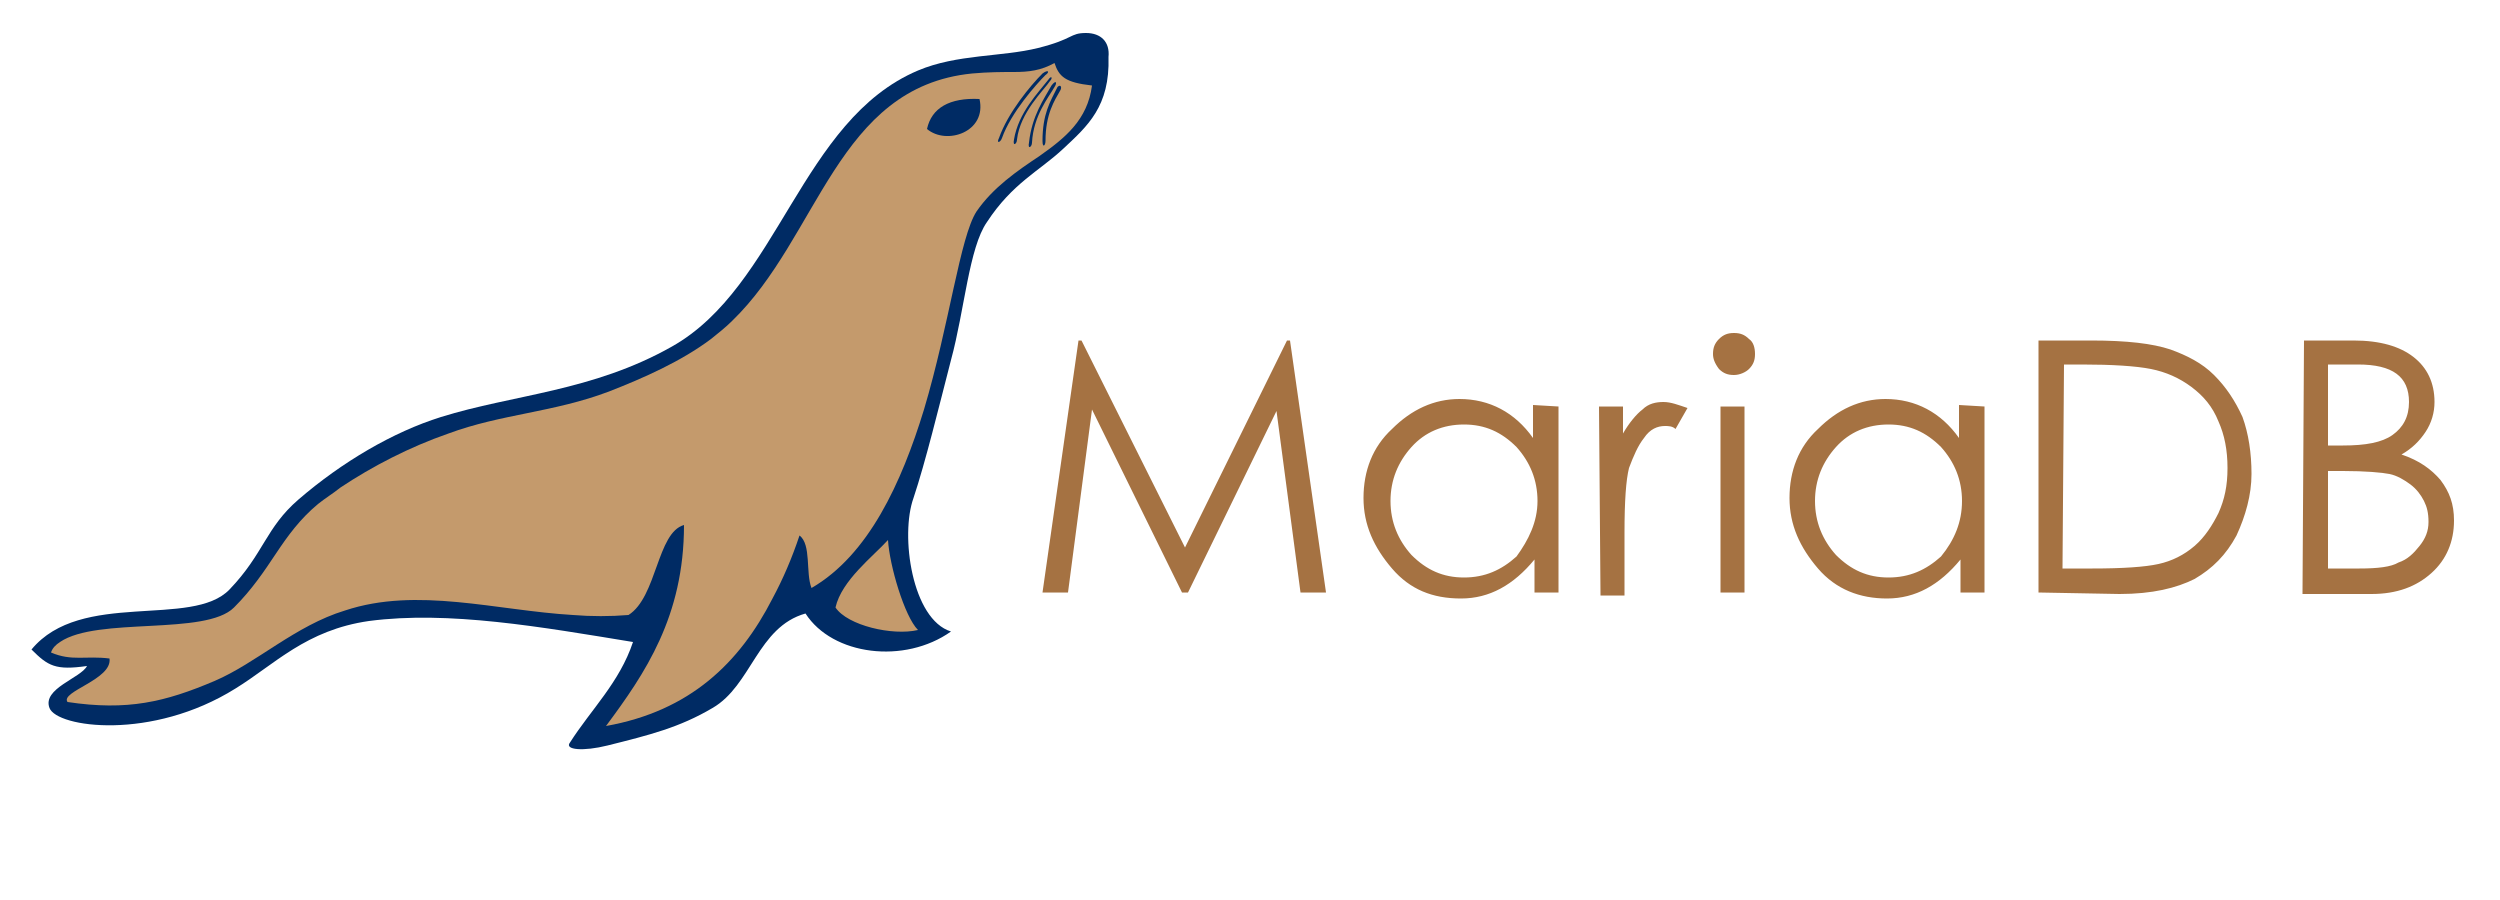 <svg xmlns="http://www.w3.org/2000/svg" width="250" height="90" viewBox="0 0 250 90"><g fill="none" fill-rule="nonzero"><path fill="#A57242" d="M198.45 40.65v18.6h-2.4v-3.3c-2.1 2.55-4.5 3.9-7.35 3.9-2.7 0-5.1-.9-6.9-3-1.8-2.1-2.85-4.35-2.85-7.05s.9-5.1 2.85-6.9c1.95-1.95 4.2-3 6.75-3 3 0 5.55 1.35 7.35 3.9v-3.3l2.55.15m-2.25 9.45c0-2.1-.75-3.9-2.1-5.4-1.5-1.5-3.15-2.25-5.25-2.25s-3.9.75-5.25 2.25-2.1 3.3-2.1 5.4c0 2.1.75 3.9 2.1 5.4 1.5 1.5 3.15 2.25 5.25 2.25s3.75-.75 5.25-2.1c1.35-1.65 2.1-3.45 2.1-5.55M203.85 59.25v-25.2h5.25c3.6 0 6.15.3 7.95.9 1.65.6 3.15 1.35 4.35 2.55 1.2 1.2 2.1 2.55 2.85 4.2.6 1.65.9 3.6.9 5.7s-.6 4.2-1.5 6.15c-1.05 1.95-2.4 3.3-4.2 4.35-1.8.9-4.2 1.5-7.5 1.5l-8.1-.15m2.4-2.4h3c3 0 5.25-.15 6.6-.45 1.35-.3 2.55-.9 3.6-1.8 1.05-.9 1.8-2.1 2.4-3.3.6-1.35.9-2.7.9-4.5 0-1.8-.3-3.3-.9-4.65-.6-1.5-1.5-2.55-2.7-3.45-1.2-.9-2.55-1.5-4.05-1.8-1.5-.3-3.9-.45-6.9-.45h-1.8l-.15 20.4M171.3 35.4c0-.6.15-1.05.6-1.5.45-.45.9-.6 1.5-.6s1.05.15 1.5.6c.45.3.6.9.6 1.5s-.15 1.05-.6 1.5c-.3.3-.9.6-1.5.6s-1.05-.15-1.5-.6c-.45-.6-.6-1.05-.6-1.5m.75 5.25h2.4v18.6h-2.4v-18.6M104.25 59.25l3.6-25.2h.3l10.35 20.7 10.2-20.7h.3l3.6 25.2h-2.55l-2.4-18.15-8.85 18.15h-.6l-9-18.3-2.4 18.3h-2.55M155.85 40.65v18.6h-2.4v-3.3c-2.1 2.55-4.5 3.9-7.35 3.9-2.85 0-5.1-.9-6.9-3-1.8-2.1-2.85-4.35-2.85-7.05s.9-5.1 2.85-6.9c1.95-1.95 4.2-3 6.75-3 3 0 5.55 1.35 7.35 3.9v-3.3l2.55.15m-2.1 9.45c0-2.1-.75-3.9-2.1-5.4-1.5-1.5-3.15-2.25-5.25-2.25s-3.9.75-5.25 2.25-2.1 3.3-2.1 5.4c0 2.1.75 3.9 2.1 5.4 1.5 1.5 3.15 2.25 5.25 2.25s3.75-.75 5.25-2.1c1.2-1.65 2.1-3.45 2.1-5.55M159.9 40.65h2.4v2.7c.6-1.05 1.35-1.95 1.95-2.4.6-.6 1.35-.75 2.1-.75s1.5.3 2.4.6l-1.2 2.1c-.3-.3-.75-.3-1.05-.3-.75 0-1.5.3-2.1 1.2-.6.75-1.05 1.8-1.5 3-.3 1.2-.45 3.3-.45 6.45v6.3h-2.4l-.15-18.9M230.4 34.05h4.95c2.7 0 4.65.6 6 1.65 1.35 1.05 2.1 2.55 2.1 4.5 0 1.05-.3 2.1-.9 3-.6.9-1.35 1.65-2.4 2.25 1.8.6 3 1.5 3.9 2.55.9 1.2 1.35 2.4 1.35 4.05 0 2.1-.75 3.9-2.25 5.25s-3.45 2.1-6 2.1h-6.9l.15-25.35m2.4 2.4v8.1h1.5c2.25 0 3.9-.3 4.95-1.05 1.05-.75 1.65-1.8 1.65-3.3 0-2.55-1.65-3.75-5.1-3.75h-3m0 10.65v9.75h3.15c1.8 0 3.15-.15 3.9-.6.9-.3 1.5-.9 2.1-1.65.6-.75.9-1.5.9-2.4 0-.9-.15-1.5-.45-2.1-.3-.6-.75-1.2-1.35-1.65-.6-.45-1.35-.9-2.1-1.05-.75-.15-2.4-.3-4.65-.3h-1.5"/><path fill="#002B64" d="M108.6 3.3c-1.65 0-1.2.6-4.8 1.5-3.6.9-8.1.6-12 2.25-11.7 4.95-13.95 21.6-24.6 27.6-7.95 4.5-15.9 4.8-23.1 7.05-4.8 1.5-9.9 4.5-14.25 8.25-3.3 2.85-3.45 5.4-6.9 9-3.75 3.9-14.85 0-19.8 6 1.65 1.65 2.4 2.1 5.55 1.65-.6 1.2-4.5 2.25-3.75 4.2.75 1.95 10.2 3.3 18.6-1.95 3.9-2.4 7.05-5.85 13.35-6.75 7.95-1.05 17.25.6 26.4 2.1-1.35 4.05-4.2 6.75-6.3 10.05-.6.75 1.35.9 3.75.3 4.2-1.05 7.2-1.8 10.5-3.75 3.9-2.25 4.5-8.1 9.3-9.45 2.7 4.2 9.9 5.1 14.55 1.8-3.9-1.2-5.1-9.6-3.75-13.35 1.2-3.6 2.55-9.15 3.75-13.8 1.35-4.95 1.8-11.25 3.6-13.8 2.55-3.9 5.25-5.1 7.65-7.35 2.4-2.25 4.65-4.2 4.5-9.15.15-1.5-.75-2.4-2.25-2.4Z"/><path fill="#C49A6C" d="M6.75 70.2c6 .9 9.75 0 14.7-2.1 4.2-1.8 8.1-5.55 13.05-7.05 7.2-2.4 15.15 0 22.8.45 1.8.15 3.75.15 5.55 0 2.85-1.8 2.85-8.25 5.55-9 0 9.15-3.9 14.85-7.8 20.1 8.4-1.5 13.35-6.3 16.65-12.75 1.05-1.95 1.95-4.05 2.7-6.3 1.2.9.6 3.75 1.2 5.25 5.7-3.3 9-10.5 11.25-17.85 2.55-8.55 3.6-17.25 5.25-19.8 1.65-2.4 4.05-4.05 6.3-5.55 2.55-1.8 4.8-3.6 5.25-7.05-2.7-.3-3.3-.9-3.75-2.25-1.35.75-2.55.9-4.05.9-1.2 0-2.55 0-4.2.15C83.7 8.7 81.9 23.7 73.2 32.1c-.6.6-1.35 1.2-2.1 1.8-3 2.25-6.75 3.9-10.2 5.25-5.55 2.1-10.8 2.25-16.05 4.2-3.9 1.35-7.65 3.3-10.8 5.4-.75.6-1.5 1.05-2.25 1.65-1.8 1.5-3 3.15-4.2 4.95-1.2 1.8-2.4 3.6-4.2 5.4-2.85 2.85-13.65.9-17.4 3.45-.45.3-.75.6-.9 1.05 2.1.9 3.45.3 5.85.6.3 2.1-4.95 3.3-4.2 4.35ZM88.8 54c.15 2.55 1.65 7.65 3 9-2.55.6-7.05-.45-8.25-2.25.6-2.7 3.75-5.1 5.25-6.75Z"/><path fill="#002B64" d="M92.7 12.9c1.95 1.65 6 .3 5.25-3-3-.15-4.8.9-5.25 3ZM106.05 9c-.6 1.05-1.5 2.4-1.5 5.1 0 .45-.3.75-.3 0 0-2.7.75-3.9 1.5-5.4.3-.3.45 0 .3.3Z"/><path fill="#002B64" d="M105.45 8.7c-.6 1.05-2.1 2.85-2.25 5.55 0 .45-.45.75-.3 0 .3-2.7 1.5-4.35 2.25-5.7.45-.6.6-.3.3.15ZM105 8.1c-.6.9-3 3.15-3.3 5.85 0 .45-.45.75-.3 0 .45-2.7 2.4-4.65 3.45-6 .3-.45.45-.15.15.15ZM104.55 7.5c-.9.9-3.45 3.75-4.35 6.3-.15.45-.6.6-.3 0 .9-2.55 3.15-5.25 4.35-6.45.6-.45.75-.15.3.15Z"/></g></svg>